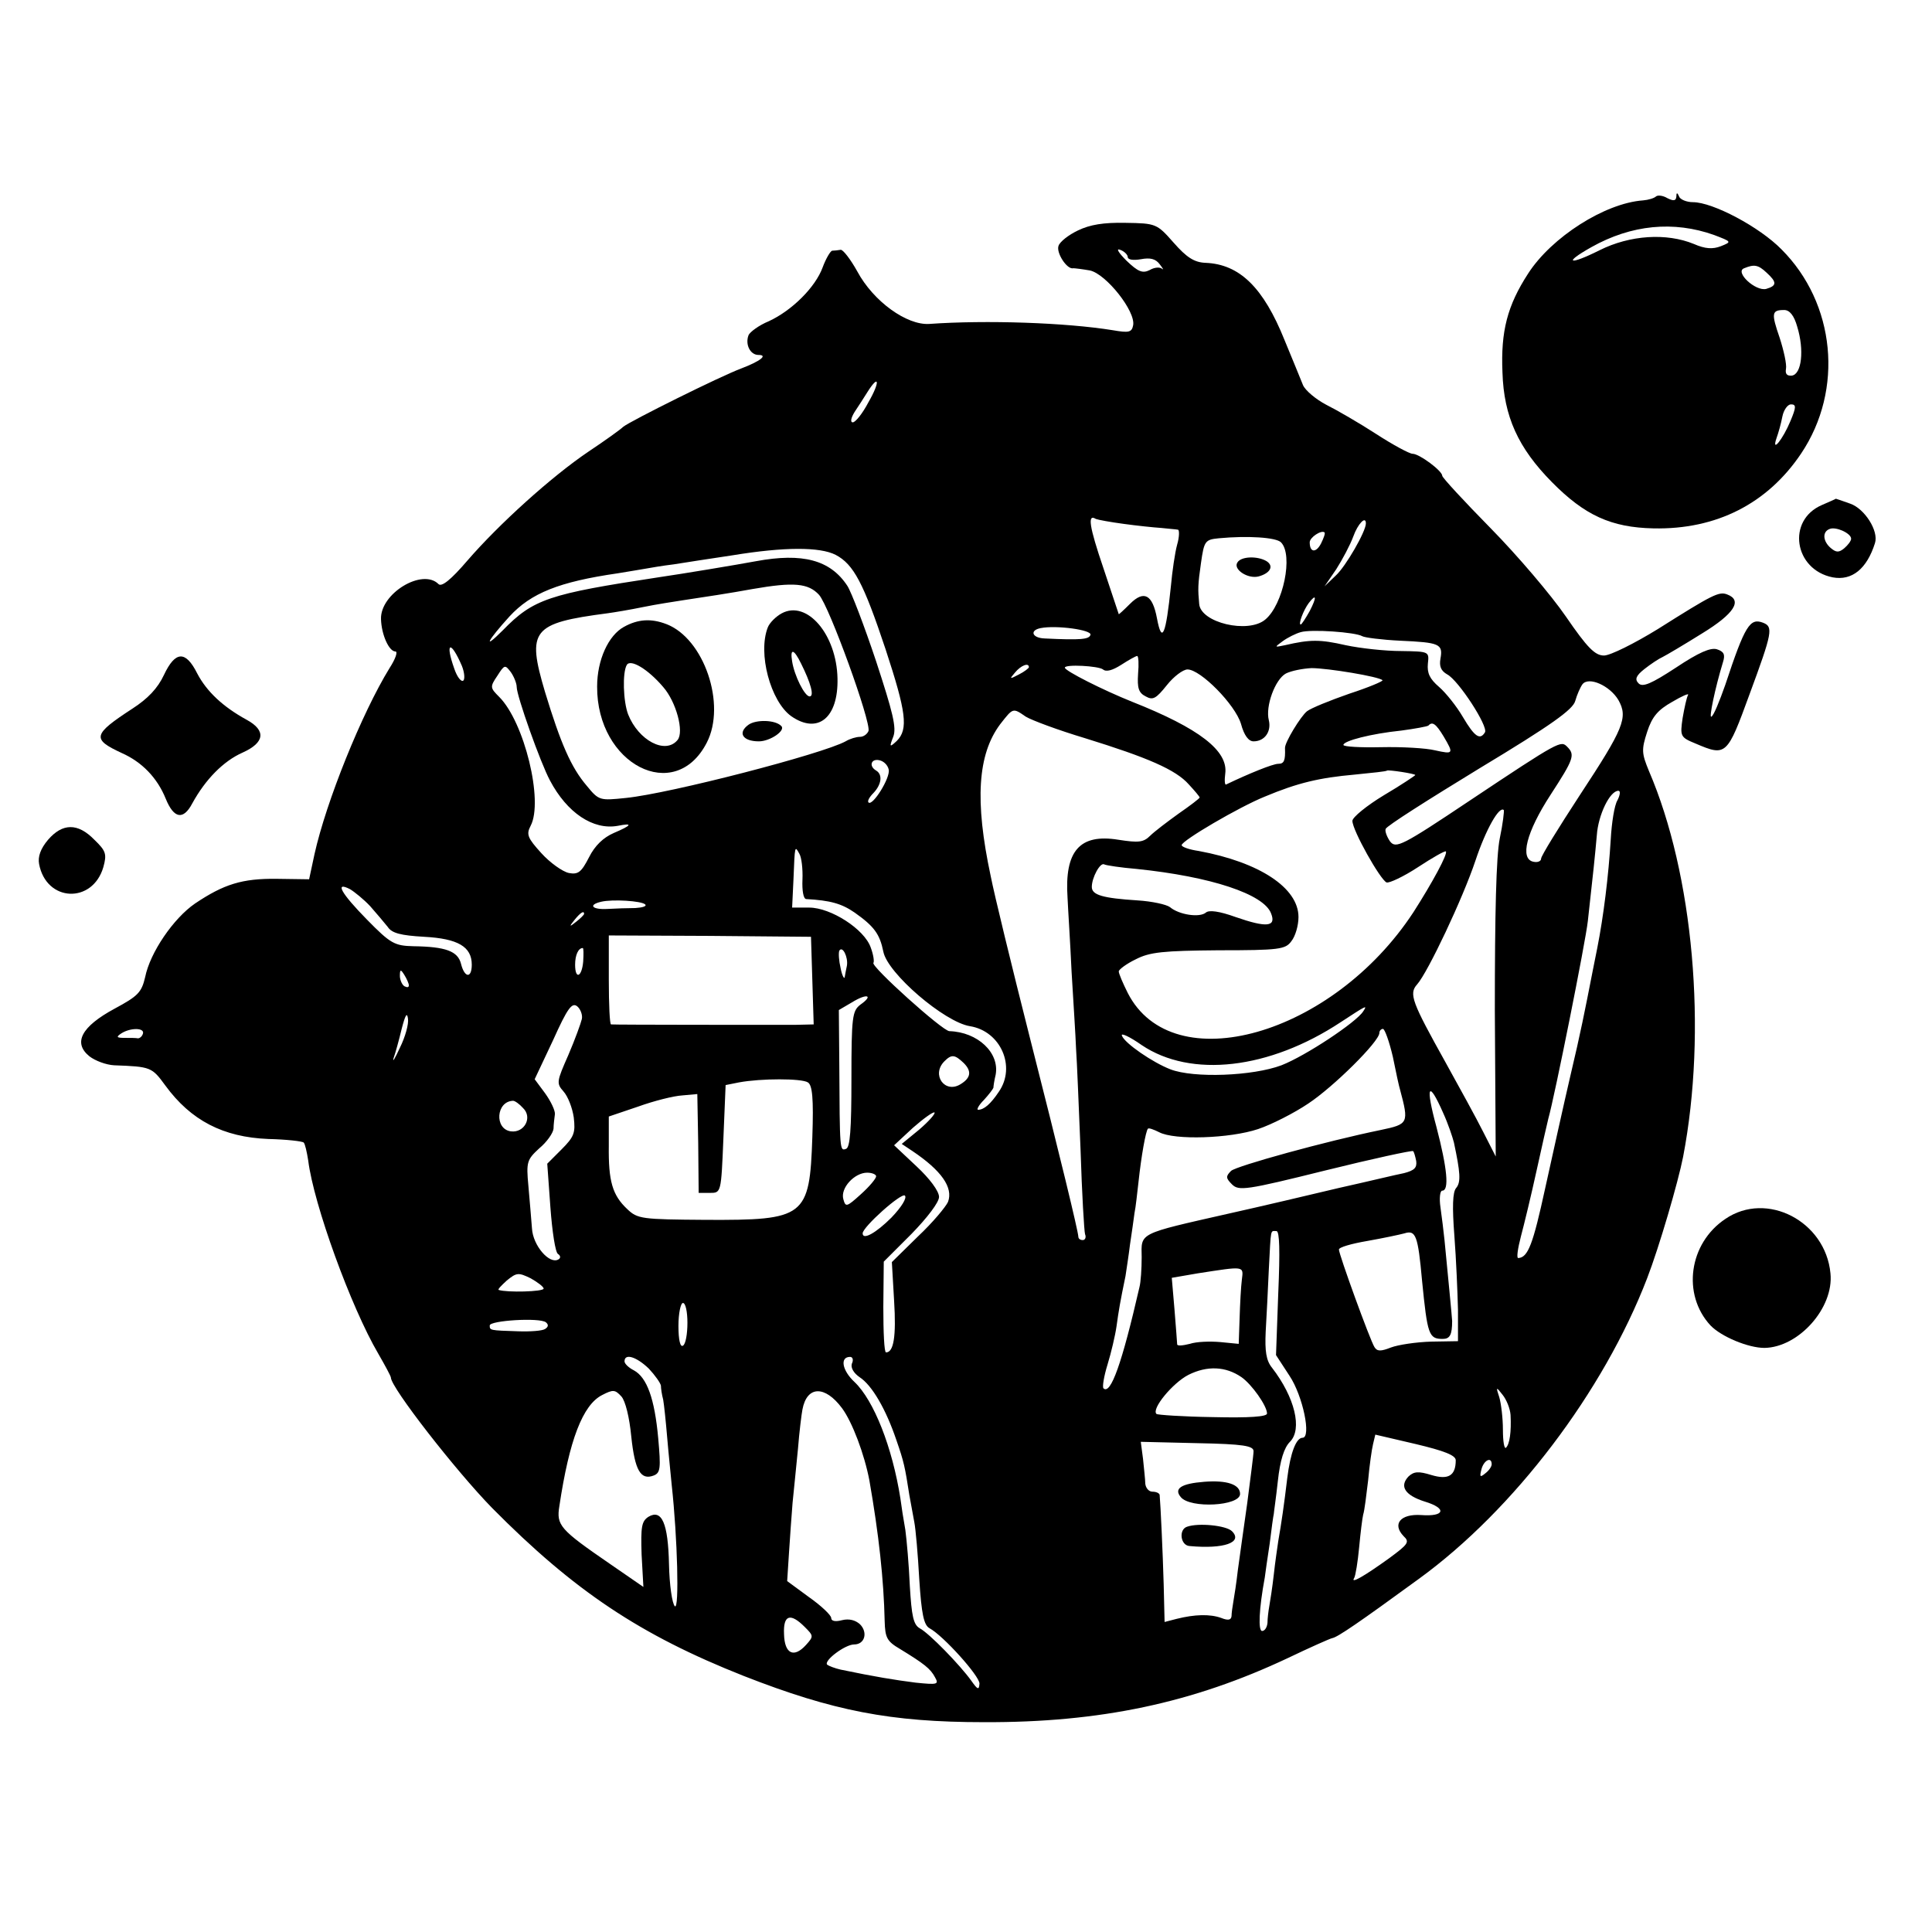 <svg version="1" xmlns="http://www.w3.org/2000/svg" width="573.333" height="573.333" viewBox="0 0 430 430"><path d="M368.6 43.7c-.4.4-1.7.8-2.9.9-8.5.6-20.4 8.2-25.6 16.3-4.6 7.1-6.1 12.8-5.7 22 .3 9.8 3.5 16.8 11 24.4 7.3 7.4 13.2 10.1 22.6 10.3 14 .3 25.4-5.5 32.9-16.7 9.5-14.2 7.6-33.4-4.4-45.4-4.9-5-15.3-10.5-19.7-10.5-1.4 0-2.9-.6-3.1-1.3-.4-.9-.6-.9-.6.1-.1.9-.6 1-2 .3-1-.6-2.1-.7-2.5-.4zm12.9 8.6c3.9 1.5 4 1.5 1.5 2.5-1.8.7-3.5.6-6-.5-6.1-2.5-14.2-2-21 1.4-6.8 3.4-8.2 2.9-1.8-.7 8.9-5 18.3-5.9 27.3-2.7zm11.7 8.4c2.3 2.1 2.3 2.9-.1 3.6-2.4.6-7.1-3.8-4.9-4.6 2.2-.9 3.1-.8 5 1zm6.8 12c1.6 5.2 1 10.6-1.2 10.9-1.1.1-1.5-.4-1.3-1.5.2-1-.5-4.1-1.4-6.9-1.9-5.5-1.8-6.2 1-6.2 1.2 0 2.2 1.2 2.9 3.7zm-1.5 21c-1.7 4.1-4.3 7.3-3.1 3.8.4-1.1 1-3.2 1.3-4.8.3-1.5 1.2-2.7 1.9-2.7 1.2 0 1.2.6-.1 3.7z"/><path d="M239.9 51.3c-2.1 1-4 2.5-4.3 3.4-.6 1.5 1.9 5.4 3.3 5 .3 0 2 .2 3.7.5 3.6.8 10.2 9.1 9.6 12.2-.3 1.6-1 1.7-4.5 1.1-10.5-1.7-28.2-2.3-40.9-1.4-5 .3-12.4-5-16-11.7-1.5-2.7-3.2-4.9-3.7-4.8-.6.1-1.5.2-1.9.2-.4.1-1.4 1.8-2.1 3.7-1.6 4.4-6.8 9.6-12 12-2.2.9-4.2 2.4-4.5 3.1-.8 2.1.4 4.4 2.2 4.4 2.2 0 .4 1.4-3.8 3-4.6 1.7-24.7 11.7-26.3 13-.6.6-4.1 3.1-7.7 5.5-8.3 5.6-20 16.2-27 24.3-3.6 4.2-5.7 5.9-6.4 5.2-3.6-3.6-13 2.1-12.8 7.8.1 3.5 1.8 7.2 3.2 7.2.6 0 0 1.7-1.3 3.7-6.2 10.1-14.1 29.7-16.7 41.4l-1.2 5.6-7.2-.1c-7.7-.1-11.8 1.2-18.2 5.5-4.8 3.3-10 10.9-11.1 16.4-.8 3.4-1.6 4.2-6.8 7-7.4 4-9.3 7.6-5.6 10.6 1.3 1 3.7 1.9 5.5 2 8.2.3 8.4.4 11.4 4.5 5.7 7.8 12.9 11.5 22.9 11.9 4.1.1 7.6.5 7.9.8.3.3.7 2.1 1 4 1.2 9.7 9.5 32.6 15.6 43 1.5 2.6 2.8 5 2.8 5.3 0 2.2 14.4 20.7 22.5 29 18.3 18.5 33 28.3 56 37.4 19.9 7.8 32.7 10.3 53.5 10.3 25.9.1 46.5-4.3 67.7-14.3 4.8-2.3 9.3-4.3 9.8-4.4 1.2-.2 6-3.5 19.3-13.2 21.2-15.4 41.1-41.7 50.8-66.9 2.7-7 6.9-21.4 8-27 5.4-28.1 2.3-62.9-7.6-85.9-1.6-3.9-1.7-4.7-.4-8.7 1.1-3.4 2.4-4.9 5.6-6.7 2.2-1.3 3.8-2 3.5-1.5-.3.5-.8 2.8-1.2 5.1-.6 4.1-.5 4.3 2.9 5.7 6.8 2.9 7 2.7 12-11 5.1-13.8 5.3-15 3-15.9-2.9-1.1-4 .5-8.4 13.8-1.3 3.7-2.6 6.9-3.1 7.1-.6.5.8-6.3 2.6-12.2.5-1.6.2-2.3-1.4-2.8-1.4-.4-4 .7-9.1 4.1-5.5 3.6-7.4 4.4-8.3 3.5-.9-.9-.6-1.7 1.3-3.2 1.4-1.1 3.2-2.3 4.1-2.7.8-.4 4.7-2.7 8.7-5.2 7.2-4.4 9.1-7.4 5.6-8.7-1.8-.7-3.2 0-15.4 7.7-5.2 3.2-10.6 5.9-12 5.9-2 0-3.7-1.7-8.5-8.7-3.3-4.8-10.8-13.6-16.7-19.6-6-6.1-10.8-11.3-10.8-11.7 0-1.1-5.1-4.9-6.6-4.9-.7 0-4.4-2-8.1-4.4-3.7-2.4-8.7-5.3-11.1-6.5-2.3-1.2-4.7-3.2-5.2-4.4-.5-1.2-2.3-5.7-4.1-10-4.7-11.7-10-16.9-17.6-17.2-2.5-.1-4.2-1.2-7.1-4.5-3.7-4.2-3.9-4.3-10.7-4.4-4.9-.1-7.9.4-10.6 1.7zm11.1 5.9c0 .6 1.2.8 2.9.5 2.1-.4 3.3-.1 4.2 1.1.7.9 1 1.4.5 1-.5-.4-1.7-.3-2.7.3-1.6.8-2.6.4-5.2-2.1-1.7-1.7-2.4-2.8-1.4-2.4.9.3 1.7 1.1 1.7 1.6zm-57.7 32.3c-1.3 2.5-2.9 4.5-3.5 4.5-.6 0-.4-1 .4-2.3.8-1.2 2.1-3.2 2.9-4.5 2.6-4.1 2.8-2.2.2 2.3zm56.8 27.1c2.9.4 6.7.8 8.3.9 1.7.2 3.4.3 3.8.4.3.1.3 1.6-.2 3.3-.5 1.8-1.1 6-1.4 9.3-1.1 10.8-2 13-3.1 7.1-1-5.3-2.9-6.3-6-3.2-1.4 1.4-2.5 2.4-2.5 2.3 0-.1-1.6-4.7-3.4-10.2-3.2-9.4-3.6-12.2-1.7-11 .5.2 3.2.7 6.2 1.1zm53.9-.1c0 1.8-4.5 9.6-6.7 11.6l-2.5 2.4 2.6-3.8c1.4-2.2 3.1-5.4 3.8-7.3 1-2.8 2.8-4.7 2.8-2.9zm-10 4.5c-1.1 2.1-2.5 2-2.5-.3 0-1.1 2.6-2.8 3.3-2.2.2.2-.2 1.3-.8 2.5zm-8.9-.3c2.8 2.8.5 13.9-3.5 17.2-3.8 3.2-14.4.7-14.7-3.5-.3-3.3-.3-4.2.4-9.1.7-4.9.9-5.2 4-5.5 6.4-.6 12.7-.2 13.8.9zm-99.1 2.8c4 2.1 6.2 6.3 11.1 21 4.6 14 5.1 17.8 2.5 20.4-1.6 1.5-1.7 1.4-.8-.9.8-2-.1-5.5-3.8-16.8-2.6-7.8-5.5-15.4-6.4-16.8-3.8-5.8-10-7.4-20.3-5.5-4.3.8-16.3 2.8-21.8 3.6-24.3 3.7-27.8 4.8-34.6 11.8-4.6 4.6-3.4 2.3 1.5-3.1 4.8-5.2 11-7.7 24.1-9.6 2.3-.4 5-.8 6-1 1.1-.2 4-.7 6.5-1 2.5-.4 8.3-1.3 13-2 11.6-1.9 19.5-1.9 23-.1zm-3.7 8.9c2.3 2.6 11.6 28.3 11 30.3-.3.7-1.1 1.3-1.9 1.3-.8 0-2.2.4-3.2 1-5.1 2.8-39 11.6-48.9 12.6-5.8.6-6 .6-8.7-2.7-3.5-4.1-5.8-9.4-9.3-20.9-4.1-13.8-2.9-15.3 13.9-17.5 1.5-.2 5.1-.8 8-1.4 2.9-.6 6.9-1.2 8.8-1.5 4.7-.7 10.6-1.6 15.5-2.5 9.2-1.6 12.4-1.3 14.8 1.3zm109.2 3.6c-.9 1.6-1.8 3-2 3-.6 0 .6-3.2 1.8-4.8 1.7-2.2 1.8-1.3.2 1.8zm-48.8 5.3c-.3 1-2.1 1.2-10.2.8-2.8-.1-3.4-1.8-.9-2.3 3.5-.7 11.5.4 11.1 1.5zm60.5.3c.5.3 4.3.8 8.4 1 8.8.4 9.6.7 9 4-.3 1.7.1 2.7 1.5 3.5 2.5 1.3 9.2 11.6 8.4 12.9-1.1 1.8-2.3 1-4.9-3.4-1.4-2.4-3.8-5.4-5.3-6.7-2.1-1.8-2.7-3.1-2.5-5.2.3-2.7.3-2.7-6-2.8-3.5 0-9-.6-12.3-1.3-5.7-1.3-7.9-1.3-13.5 0-2.4.5-2.4.5-.5-.9 1.1-.8 2.9-1.7 4-2 2.3-.7 12.2 0 13.7.9zm-200.4 6.6c.6 1.5.7 3 .3 3.3-.5.3-1.4-.9-2-2.7-2.1-5.9-.8-6.4 1.7-.6zm150.5 1.8c-.2 3.1.1 4.2 1.7 5 1.6.9 2.3.5 4.7-2.5 1.5-1.9 3.6-3.5 4.6-3.5 2.9 0 10.6 7.8 11.9 12.1.7 2.6 1.7 3.9 2.8 3.9 2.5 0 4-2.2 3.4-4.7-.8-3.1 1.4-9.1 3.8-10.4 1.2-.6 3.7-1.1 5.7-1.2 3.6 0 15.1 1.9 15.8 2.7.2.2-3.1 1.6-7.4 3-4.3 1.5-8.5 3.2-9.4 3.9-1.4 1.1-5 7-4.9 8.2.1 2.8-.2 3.5-1.5 3.5-1.2 0-6.6 2.2-11.6 4.6-.3.2-.4-.9-.2-2.4.7-5.1-5.8-10.1-20.7-16-6.5-2.6-15-6.9-15-7.6 0-.8 7.5-.4 8.5.4.7.6 2.1.2 4-1 1.7-1.1 3.3-2 3.6-2 .3 0 .4 1.8.2 4zM115 152.9c0 2 5.3 16.9 7.4 20.8 3.8 7.2 9.6 11.1 15.1 10.1 3.5-.7 3.1-.1-.9 1.6-2.3 1-4.2 2.8-5.5 5.4-1.7 3.3-2.4 3.9-4.5 3.5-1.4-.3-4.2-2.3-6.1-4.4-3.1-3.4-3.4-4.2-2.4-6.1 2.9-5.5-1.4-23.1-7-28.7-2-2-2.1-2.2-.4-4.7 1.6-2.5 1.7-2.5 3-.8.7 1 1.3 2.5 1.3 3.3zm114-4.4c0 .2-1 1-2.2 1.6-2.1 1.1-2.2 1.1-.9-.4 1.3-1.6 3.1-2.3 3.1-1.2zm131.2 7.3c2.2 3.9 1.2 6.3-8.6 21.2-4.7 7.2-8.6 13.5-8.6 14.1 0 .6-.8.9-1.7.7-3.1-.6-1.6-6.6 3.8-14.9 5.2-8 5.5-8.9 3.7-10.7-1.4-1.4-1.6-1.4-21.7 12-15.1 10.1-16.4 10.7-17.7 9.1-.7-1-1.2-2.3-1-2.8.1-.6 9.6-6.6 20.9-13.5 16.1-9.7 20.8-13.1 21.3-15 .4-1.4 1.1-3 1.6-3.7 1.4-1.8 6.1.3 8 3.5zm-131.9 3.7c1.3.8 7.2 3 13.2 4.8 13.9 4.3 20.2 7 23.1 10.3 1.3 1.4 2.4 2.7 2.4 2.9 0 .2-2.1 1.8-4.7 3.6-2.5 1.8-5.4 4-6.3 4.9-1.5 1.5-2.6 1.6-7.1.9-8.6-1.4-12 2.5-11.3 12.9.1 2.4.6 9.9.9 16.5.4 6.7.9 14.4 1 17.2.2 2.7.6 12.9 1 22.5.3 9.6.8 18.1 1 18.7.3.7 0 1.3-.5 1.3-.6 0-1-.3-1-.8-.1-1.4-3.9-17.2-10.9-44.7-3.9-15.4-7.8-31.4-8.6-35.5-3.6-16.8-2.9-27.1 2.1-33.8 2.9-3.7 2.8-3.7 5.7-1.7zm93 4.4c2.3 3.9 2.2 4-1.9 3.1-2-.5-7.4-.8-12-.7-4.6.1-8.4-.1-8.4-.5 0-.9 6.1-2.5 12.9-3.2 3-.4 5.7-.9 6-1.1.9-1 1.7-.4 3.4 2.4zm-123.5 7.4c.4 1.8-3.6 8.2-4.5 7.3-.3-.3.2-1.2 1.1-2.1 1.8-1.9 2.1-4.1.6-5-1.7-1-1.1-2.7.7-2.3 1 .2 1.9 1.1 2.1 2.1zm117.2 1.2c0 .1-3.1 2.2-7 4.5-3.8 2.3-7 4.9-7 5.7 0 2.1 6.2 13.1 7.6 13.7.6.2 3.8-1.3 7-3.4 3.2-2.1 6-3.7 6.2-3.5.5.5-3.1 7.1-7.2 13.5-18 27.5-53.6 37.6-63.6 18-1.1-2.2-2-4.3-2-4.8 0-.4 1.7-1.7 3.8-2.7 3.1-1.6 6.1-1.9 18.4-2 13.5 0 14.9-.2 16.2-2 .9-1.1 1.6-3.5 1.6-5.4 0-6.5-8.7-12.2-22.2-14.7-2.1-.3-3.8-.9-3.8-1.3 0-1 12.8-8.5 18.5-10.8 7.4-3.1 12.2-4.2 20-4.9 3.9-.4 7.1-.7 7.2-.9.4-.2 6.3.7 6.3 1zm45 5.6c-.7 1.1-1.3 5.1-1.5 8.7-.5 8.2-1.6 17.1-3 24.2-.3 1.4-.7 3.6-1 5-1.8 9.2-2.7 13.8-5 23.5-1.4 6-3.9 17.3-5.6 25-2.7 12.4-3.8 15.4-6 15.5-.4 0-.1-2.1.6-4.8.7-2.6 2.3-9.2 3.5-14.7 1.2-5.5 2.4-10.7 2.6-11.5 1.4-4.9 8.3-39.4 8.8-44 1.2-10.7 1.6-14.6 2-19.1.3-4.5 2.9-9.9 4.8-9.9.5 0 .4.9-.2 2.1zm-26.2 8.5c-.8 3.9-1.1 16.7-1.1 38.3l.2 32.5-2.8-5.5c-1.5-3-5.3-9.9-8.4-15.5-7.4-13.3-8.2-15.2-6.3-17.3 2.4-2.7 10.2-19.2 13-27.6 2.3-6.9 5.3-12.2 6.3-11.2.1.2-.2 3-.9 6.3zm-155.2 9.2c-.1 2.4.2 4.2.8 4.3 5.4.3 7.9 1 10.8 3 4.4 3.1 5.6 4.8 6.4 8.7.9 4.8 13.6 15.7 19.3 16.6 6.8 1.1 10.3 9 6.4 14.6-1.8 2.7-3.3 4-4.6 4-.4 0 .1-1 1.3-2.2 1.1-1.2 2-2.4 2.1-2.7 0-.3.2-1.7.5-2.9.9-4.9-4-9.5-10.3-9.7-1.5 0-17.6-14.5-16.9-15.2.2-.3 0-1.8-.6-3.4-1.4-4.1-8.9-8.9-13.7-8.9h-3.8l.3-6.3c.3-7.7.3-7.5 1.3-5.7.5.8.8 3.4.7 5.8zm74.4-2.4c16.5 1.7 28.3 5.6 29.9 9.9 1.2 3-1 3.2-7.9.8-3.6-1.3-5.9-1.6-6.6-1-1.4 1.2-6 .5-8-1.2-.8-.6-4-1.3-7.2-1.5-7.8-.5-10.2-1.2-10.2-3 0-2.1 1.9-5.6 2.8-5 .4.2 3.6.7 7.2 1zm-170.6 8.3c1.4 1.6 3.1 3.6 3.9 4.6.9 1.4 2.9 1.9 8.1 2.2 7.5.4 10.6 2.2 10.6 6.2 0 3.1-1.6 3-2.4-.2-.7-2.8-3.4-3.8-10.6-3.9-4.2-.1-5.1-.6-10.3-5.9-5.8-5.9-7.3-8.6-3.8-6.8 1 .6 3.1 2.3 4.5 3.8zm61.2-.4c.4.4-.6.7-2.2.8-1.6 0-4.4.1-6.2.2-3.4.2-4.4-.9-1.4-1.6 2.5-.6 9-.2 9.8.6zm-13.6 2.1c0 .2-.8 1-1.7 1.7-1.6 1.3-1.7 1.2-.4-.4 1.3-1.6 2.1-2.1 2.1-1.3zm50.8 14.8l.3 9.8-4.3.1c-5 0-40.1 0-40.8-.1-.3 0-.5-4.5-.5-9.9v-9.9l22.5.1 22.5.2.3 9.7zm-51-4.2c-.3 3.5-1.8 4.1-1.8.7 0-2.1.7-3.7 1.7-3.7.2 0 .2 1.3.1 3zm58.7.9c-.2.9-.4 2-.5 2.6-.1.5-.6-.4-.9-2-.4-1.7-.5-3.4-.3-3.9.7-1.2 2 1.4 1.7 3.3zM91 219.3c0 .5-.4.5-1 .2-.5-.3-1-1.4-1-2.3 0-1.5.2-1.5 1-.2.5.8 1 1.9 1 2.3zm100.5 4.3c-1.8 1.4-2 2.6-2 16.6 0 11.2-.3 15.2-1.2 15.5-1.4.5-1.4.5-1.5-19l-.1-11.9 2.9-1.7c3.4-2.1 4.9-1.6 1.9.5zm-62 3.2c-.2.9-1.5 4.5-3 8-2.6 5.9-2.7 6.3-1.1 8.1 1 1.1 2 3.7 2.3 5.8.4 3.4.1 4.3-2.7 7.1l-3.2 3.2.7 9.7c.4 5.4 1.1 10.1 1.7 10.4.6.4.6.9.1 1.2-2 1.2-5.7-3.1-5.9-6.9-.2-2.2-.5-6.4-.8-9.5-.5-5.3-.3-5.8 2.4-8.3 1.7-1.4 3.1-3.4 3.2-4.4 0-.9.2-2.4.3-3.2.1-.8-.9-2.9-2.2-4.7l-2.3-3.1 4.1-8.7c3.2-7.1 4.2-8.5 5.4-7.5.7.6 1.2 1.9 1 2.8zm173.9-1.7c-1.5 2.4-12.8 9.9-18.2 12-6.4 2.4-19.5 2.9-24.7.9-3.9-1.5-10.2-5.8-10.8-7.5-.3-.7 1.7.2 4.4 2.1 11 7.4 28.4 5.4 44.3-5.1 5.8-3.8 6-3.9 5-2.4zM89 233.2c-1.1 2.4-1.7 3.4-1.4 2.3.4-1.1 1.2-4 1.8-6.5.8-3.1 1.2-3.8 1.4-2.3.2 1.2-.6 4.1-1.8 6.5zm-57.2-3.1c-.2.6-.7 1-1.1 1-.4-.1-1.7-.1-2.9-.1-1.9 0-2-.2-.8-1 2-1.3 5.3-1.3 4.8.1zm278.2 5.1c.7 3.5 1.4 6.7 1.6 7.3 2 7.5 1.9 7.7-4.3 9-12.2 2.5-32.1 8-33.3 9.1-1.2 1.2-1.2 1.6.2 3 1.5 1.5 3.1 1.3 20.8-3.1 10.5-2.6 19.3-4.5 19.5-4.3.2.1.5 1.2.7 2.2.2 1.5-.4 2.1-2.7 2.7-1.6.3-8.2 1.9-14.5 3.3-6.3 1.5-17.3 4.1-24.5 5.7-20.3 4.6-19.5 4.2-19.4 9.7 0 2.6-.2 5.6-.5 6.7-3.9 17-6.4 24-8 22.5-.3-.3.1-2.7.9-5.3.8-2.6 1.7-6.4 2-8.5.5-3.6.8-5.4 2-11.2.2-1.4.7-4.5 1-7 .4-2.5.8-5.6 1-7 .3-1.4.6-4.5.9-7 .6-5.6 1.6-11.3 2.1-11.8.2-.2 1.3.2 2.5.8 3.4 1.8 15.7 1.4 22-.7 3-1 8.1-3.6 11.2-5.7 5.6-3.7 15.8-13.8 15.8-15.7 0-.5.4-.9.8-.9s1.4 2.8 2.2 6.2zm-95.5 1.4c1.8 1.8 1.6 3.3-.7 4.7-3.5 2.2-6.6-2.1-3.6-5.1 1.6-1.6 2.3-1.5 4.3.4zm-34.7 4.3c1 .6 1.3 3.5 1 12.2-.6 17.8-1.6 18.5-23.7 18.4-14.3-.1-15.2-.2-17.5-2.4-3.3-3.1-4.2-6.2-4.1-14.1v-6.5l6.5-2.2c3.6-1.3 8-2.4 9.9-2.5l3.3-.3.2 11 .1 11h2.5c2.5 0 2.5 0 3-12l.5-12 3-.6c4.9-.9 13.9-.9 15.3 0zm141.4 6.8c1.1 2.4 2.1 5.4 2.4 6.6 1.4 6.6 1.6 8.8.5 10.1-.8.9-.9 4.2-.4 10.7.4 5.2.7 12.5.8 16.4v7l-6 .1c-3.3.1-7.3.7-8.9 1.3-2.3.9-3.1.9-3.7-.1-1-1.6-7.9-20.6-7.9-21.7 0-.5 2.8-1.3 6.3-1.9 3.4-.6 7.2-1.4 8.3-1.7 2.5-.8 3 .5 3.9 10.5 1.2 12.1 1.5 13 4.6 13 1.6 0 2.1-.9 2.1-4 0-.5-1-10.8-1.7-18-.2-1.9-.6-5.2-.9-7.3-.3-2-.1-3.7.4-3.7 1.6 0 1.1-5-1.3-14.2-2.5-9.2-1.8-10.6 1.5-3.1zm-204.8-1.1c2.2 2.1.3 5.6-2.7 5.2-3.7-.5-3.3-6.7.5-6.8.4 0 1.4.7 2.2 1.6zm88.2 4.8l-3.9 3.2 2.4 1.6c6.4 4.3 9.1 8.1 7.9 11.3-.5 1.1-3.4 4.6-6.7 7.7l-5.8 5.7.5 8.6c.5 8-.1 11.5-1.8 11.5-.4 0-.6-4.5-.6-10.1l.1-10.1 6.2-6.2c3.5-3.6 6.1-7 6.1-8.2 0-1.3-2.1-4.1-5-6.8l-5-4.7 4.2-3.9c2.4-2.1 4.5-3.6 4.8-3.4.2.3-1.3 2-3.4 3.8zm-9.6 10.4c0 .5-1.5 2.3-3.4 4-3.2 2.9-3.4 2.9-3.9 1.1-.7-2.5 2.5-5.9 5.3-5.9 1.1 0 2 .4 2 .8zm3.4 9.2c-3.4 3.4-6.4 5.1-6.4 3.5 0-1.4 8.6-9.1 9.4-8.4.5.5-.7 2.5-3 4.9zm86.1 16.8l-.5 13.8 3 4.6c3 4.5 4.9 13.8 2.9 13.8-1.4 0-2.7 3.3-3.4 9-.7 5.9-1.3 10-2 14-.2 1.4-.7 4.7-1 7.5-.3 2.7-.8 5.9-1 7-.2 1.1-.4 2.8-.4 3.7-.1 1-.6 1.8-1.2 1.8-.9 0-.7-4.9.6-11.9.1-.9.6-4.3 1.1-7.6.4-3.3.8-6.2.9-6.5 0-.3.5-3.6.9-7.3.5-4.7 1.4-7.5 2.7-8.8 2.8-2.8 1.1-9.9-4-16.5-1.3-1.6-1.6-3.7-1.4-8 .2-3.3.5-9.5.7-13.9.5-9.4.3-8.5 1.7-8.5.7 0 .8 4.4.4 13.8zm-8.1-3c-.2 1.5-.4 5.3-.5 8.5l-.2 5.8-4.1-.4c-2.3-.2-5.3-.1-6.8.4-1.6.4-2.8.5-2.8.1s-.3-3.9-.6-7.8l-.6-7 5.8-1c10.4-1.6 10.2-1.7 9.8 1.4zm-155.4 2c0 .7-8.2.9-10 .3-.3-.1.6-1 1.8-2.1 2.2-1.8 2.6-1.8 5.3-.5 1.6.9 2.9 1.9 2.9 2.3zm32 7.6c0 2.5-.4 4.8-1 5.1-.6.4-1-1.3-1-4.4 0-2.8.5-5.1 1-5.1.6 0 1 2 1 4.4zm-31.7 1.4c-.6.4-3.3.6-6 .5-6.3-.2-6.3-.2-6.3-1.3s11.1-1.8 12.5-.7c.6.5.6 1-.2 1.5zm23.1 8.8c1.4 1.5 2.6 3.2 2.7 3.8 0 .6.2 2 .5 3.1.2 1.1.6 4.9.9 8.5.3 3.6.8 8.3 1 10.5 1.3 11.8 1.7 27.9.7 27-.6-.6-1.2-4.7-1.3-9.3-.2-9.2-1.6-12.4-4.6-10.6-1.5 1-1.7 2.2-1.5 8.4l.4 7.2-7.4-5.1c-11.2-7.7-12-8.6-11.3-12.9 2.2-14.7 5.2-22.5 9.5-24.7 2.5-1.3 2.9-1.2 4.3.3.9 1 1.8 4.7 2.2 8.9.8 7.6 2.1 9.8 5 8.7 1.5-.6 1.6-1.6 1-8.3-.8-8.8-2.5-13.5-5.4-15.1-1.2-.6-2.1-1.5-2.1-2 0-1.9 2.7-1 5.4 1.6zm45.2-1.1c-.3.9.4 2.1 1.7 3 2.8 1.8 5.9 7.2 8.2 14 1.7 4.9 1.9 5.9 2.9 12.3.3 1.7.8 4.4 1.1 6 .3 1.5.8 7.2 1.1 12.7.5 7.7 1 10.2 2.3 10.9 3.1 1.7 11.1 10.6 11.1 12.3-.1 1.5-.4 1.4-1.8-.6-2.5-3.5-9.4-10.6-11.5-11.7-1.4-.8-1.8-2.7-2.2-9.4-.2-4.7-.7-10.3-1-12.5-.4-2.2-.9-5.4-1.1-7-1.8-11.4-5.9-21.8-10.2-25.9-2.8-2.6-3.3-5.6-1-5.6.6 0 .8.7.4 1.5zm86.7 3c2.3 1.6 5.7 6.4 5.7 8.1 0 .7-3.8 1-12.1.8-6.7-.1-12.3-.5-12.5-.7-1.2-1.1 3.6-6.9 7.1-8.7 4.2-2.1 8.3-1.9 11.8.5zm-88.9 6.9c2.3 3.1 5 10.3 6.1 16.1 2.1 12 3.2 22.1 3.4 31.3.1 3.7.5 4.5 3.4 6.2 5.4 3.3 6.8 4.4 7.8 6.3.9 1.6.6 1.7-4.3 1.2-4.7-.6-9-1.3-16.7-2.9-1.3-.3-2.6-.8-3-1.1-.8-.9 4-4.5 6-4.5 2.4 0 3.1-2.7 1.3-4.5-1-.9-2.4-1.3-4-.9-1.5.4-2.4.2-2.4-.5 0-.6-2.2-2.7-4.9-4.6l-4.9-3.6.4-6.2c.2-3.4.6-8.5.8-11.2.3-2.8.8-8.1 1.2-12 .3-3.8.8-7.8 1-8.8 1-5.3 5-5.4 8.8-.3zm148.8 1.5c.2 3.8-.2 6.5-1 7.3-.4.4-.7-1.4-.7-4s-.4-5.8-.8-7.2c-.8-2.4-.7-2.4.7-.6.9 1.1 1.7 3.1 1.8 4.5zM324 325c0 3.5-1.7 4.4-5.4 3.3-2.9-.9-3.9-.8-5.1.3-2.1 2.2-.8 4.2 3.6 5.6 5 1.5 4.5 3.4-.8 3-4.6-.3-6.5 2-3.9 4.7 1.4 1.3 1 1.8-3.2 4.9-5.7 4.1-8.7 5.8-7.8 4.4.3-.5.8-3.6 1.1-6.8.3-3.2.7-6.5.9-7.3.3-.9.7-4.3 1.1-7.6.3-3.3.8-6.9 1.1-8.1l.5-2.1 9 2.1c6.3 1.5 8.9 2.5 8.9 3.6zm-45-2c0 .8-.7 6-1.4 11.5-.8 5.5-1.7 12.2-2.1 15-.3 2.7-.8 5.9-1 7-.2 1.1-.4 2.6-.4 3.2-.1.9-.8 1-2.3.4-2.5-.9-5.9-.8-9.9.2l-2.7.7-.2-8.3c-.2-7.2-.7-17.8-.9-20-.1-.4-.8-.7-1.6-.7s-1.5-.8-1.6-1.8c0-.9-.3-3.4-.5-5.5l-.5-3.8 12.6.3c10.3.2 12.5.6 12.5 1.8zm53 2.9c0 .5-.6 1.4-1.4 2-1.2 1-1.3.8-.9-.8.5-2.1 2.3-3 2.3-1.2zm-152.9 36.2c2 2 2 2.1.3 4-2.7 3-4.8 2-4.9-2.4-.2-4.3 1.4-4.8 4.6-1.6z"/><path d="M275.4 125.2c-1 1.5 2.3 3.7 4.7 3.1 2.6-.7 3.5-2.3 1.8-3.4-2-1.2-5.7-1.1-6.5.3zM174 136.5c-1.3.7-2.7 2.1-3.1 3.1-2.3 5.8.6 16.5 5.2 19.8 5.9 4.1 10.5.4 10.3-8.4-.2-9.8-6.8-17.5-12.4-14.5zm4.3 11.2c2.1 4.2 3 7.3 1.9 7.3s-3.4-4.6-3.9-7.8c-.5-3 .4-2.8 2 .5zM138.9 139.5c-3.5 1.9-6 7.4-6 13.3-.1 17.3 17.3 26.3 24.4 12.5 4.4-8.5-.6-23.2-9-26.4-3.4-1.3-6.3-1.1-9.4.6zm8.7 13.4c2.9 3.3 4.7 10 3.2 11.8-2.7 3.3-8.7.1-11-5.7-1.1-2.9-1.3-9.3-.3-11 .8-1.4 4.7.9 8.1 4.9zM166.6 161.3c-2.5 1.8-1.3 3.7 2.3 3.7 2.5 0 6-2.4 5-3.4-1.3-1.4-5.6-1.5-7.3-.3zM268 329.8c-5.1.4-6.8 1.5-5.2 3.4 2.1 2.6 13.2 2 13.2-.7 0-2.1-2.9-3.1-8-2.7zM264.2 339.8c-1.9.6-1.5 4.2.6 4.3 7.6.7 11.9-.8 9.4-3.3-1.3-1.3-7.5-1.9-10-1zM405.5 112.4c-7.9 3.4-6.2 14.4 2.4 16.1 4.3.8 7.6-1.9 9.4-7.6.9-2.7-2.3-7.7-5.5-8.8-1.7-.6-3.1-1.1-3.2-1.1-.1.1-1.5.7-3.1 1.4zm6.5 7.5c0 .5-.7 1.4-1.5 2.1-1.2 1-1.8 1-3 0-1.8-1.5-2-3.7-.2-4.3 1.4-.5 4.7 1 4.7 2.2zM36.5 150.2c-1.4 3-3.6 5.3-7 7.5-8.9 5.8-9.1 6.8-2.4 9.9 4.5 2 7.9 5.5 9.8 10.2 1.8 4.4 3.9 4.8 5.9 1 2.9-5.3 6.9-9.4 11.2-11.3 4.9-2.2 5.3-4.9.9-7.3-5.3-2.9-8.9-6.3-11-10.3-2.6-5.2-4.9-5-7.4.3zM10.7 186.9c-1.7 2-2.3 3.8-2 5.4 1.6 8.5 11.9 8.9 14.3.7.8-2.9.6-3.6-2-6.1-3.7-3.8-7.1-3.7-10.3 0zM384 271.3c-8.1 5.4-9.7 16.8-3.3 23.7 2.4 2.5 8.4 5 12 5 7.6-.1 15.5-8.9 14.7-16.6-1.1-11.6-14.2-18.4-23.4-12.1z"/></svg>